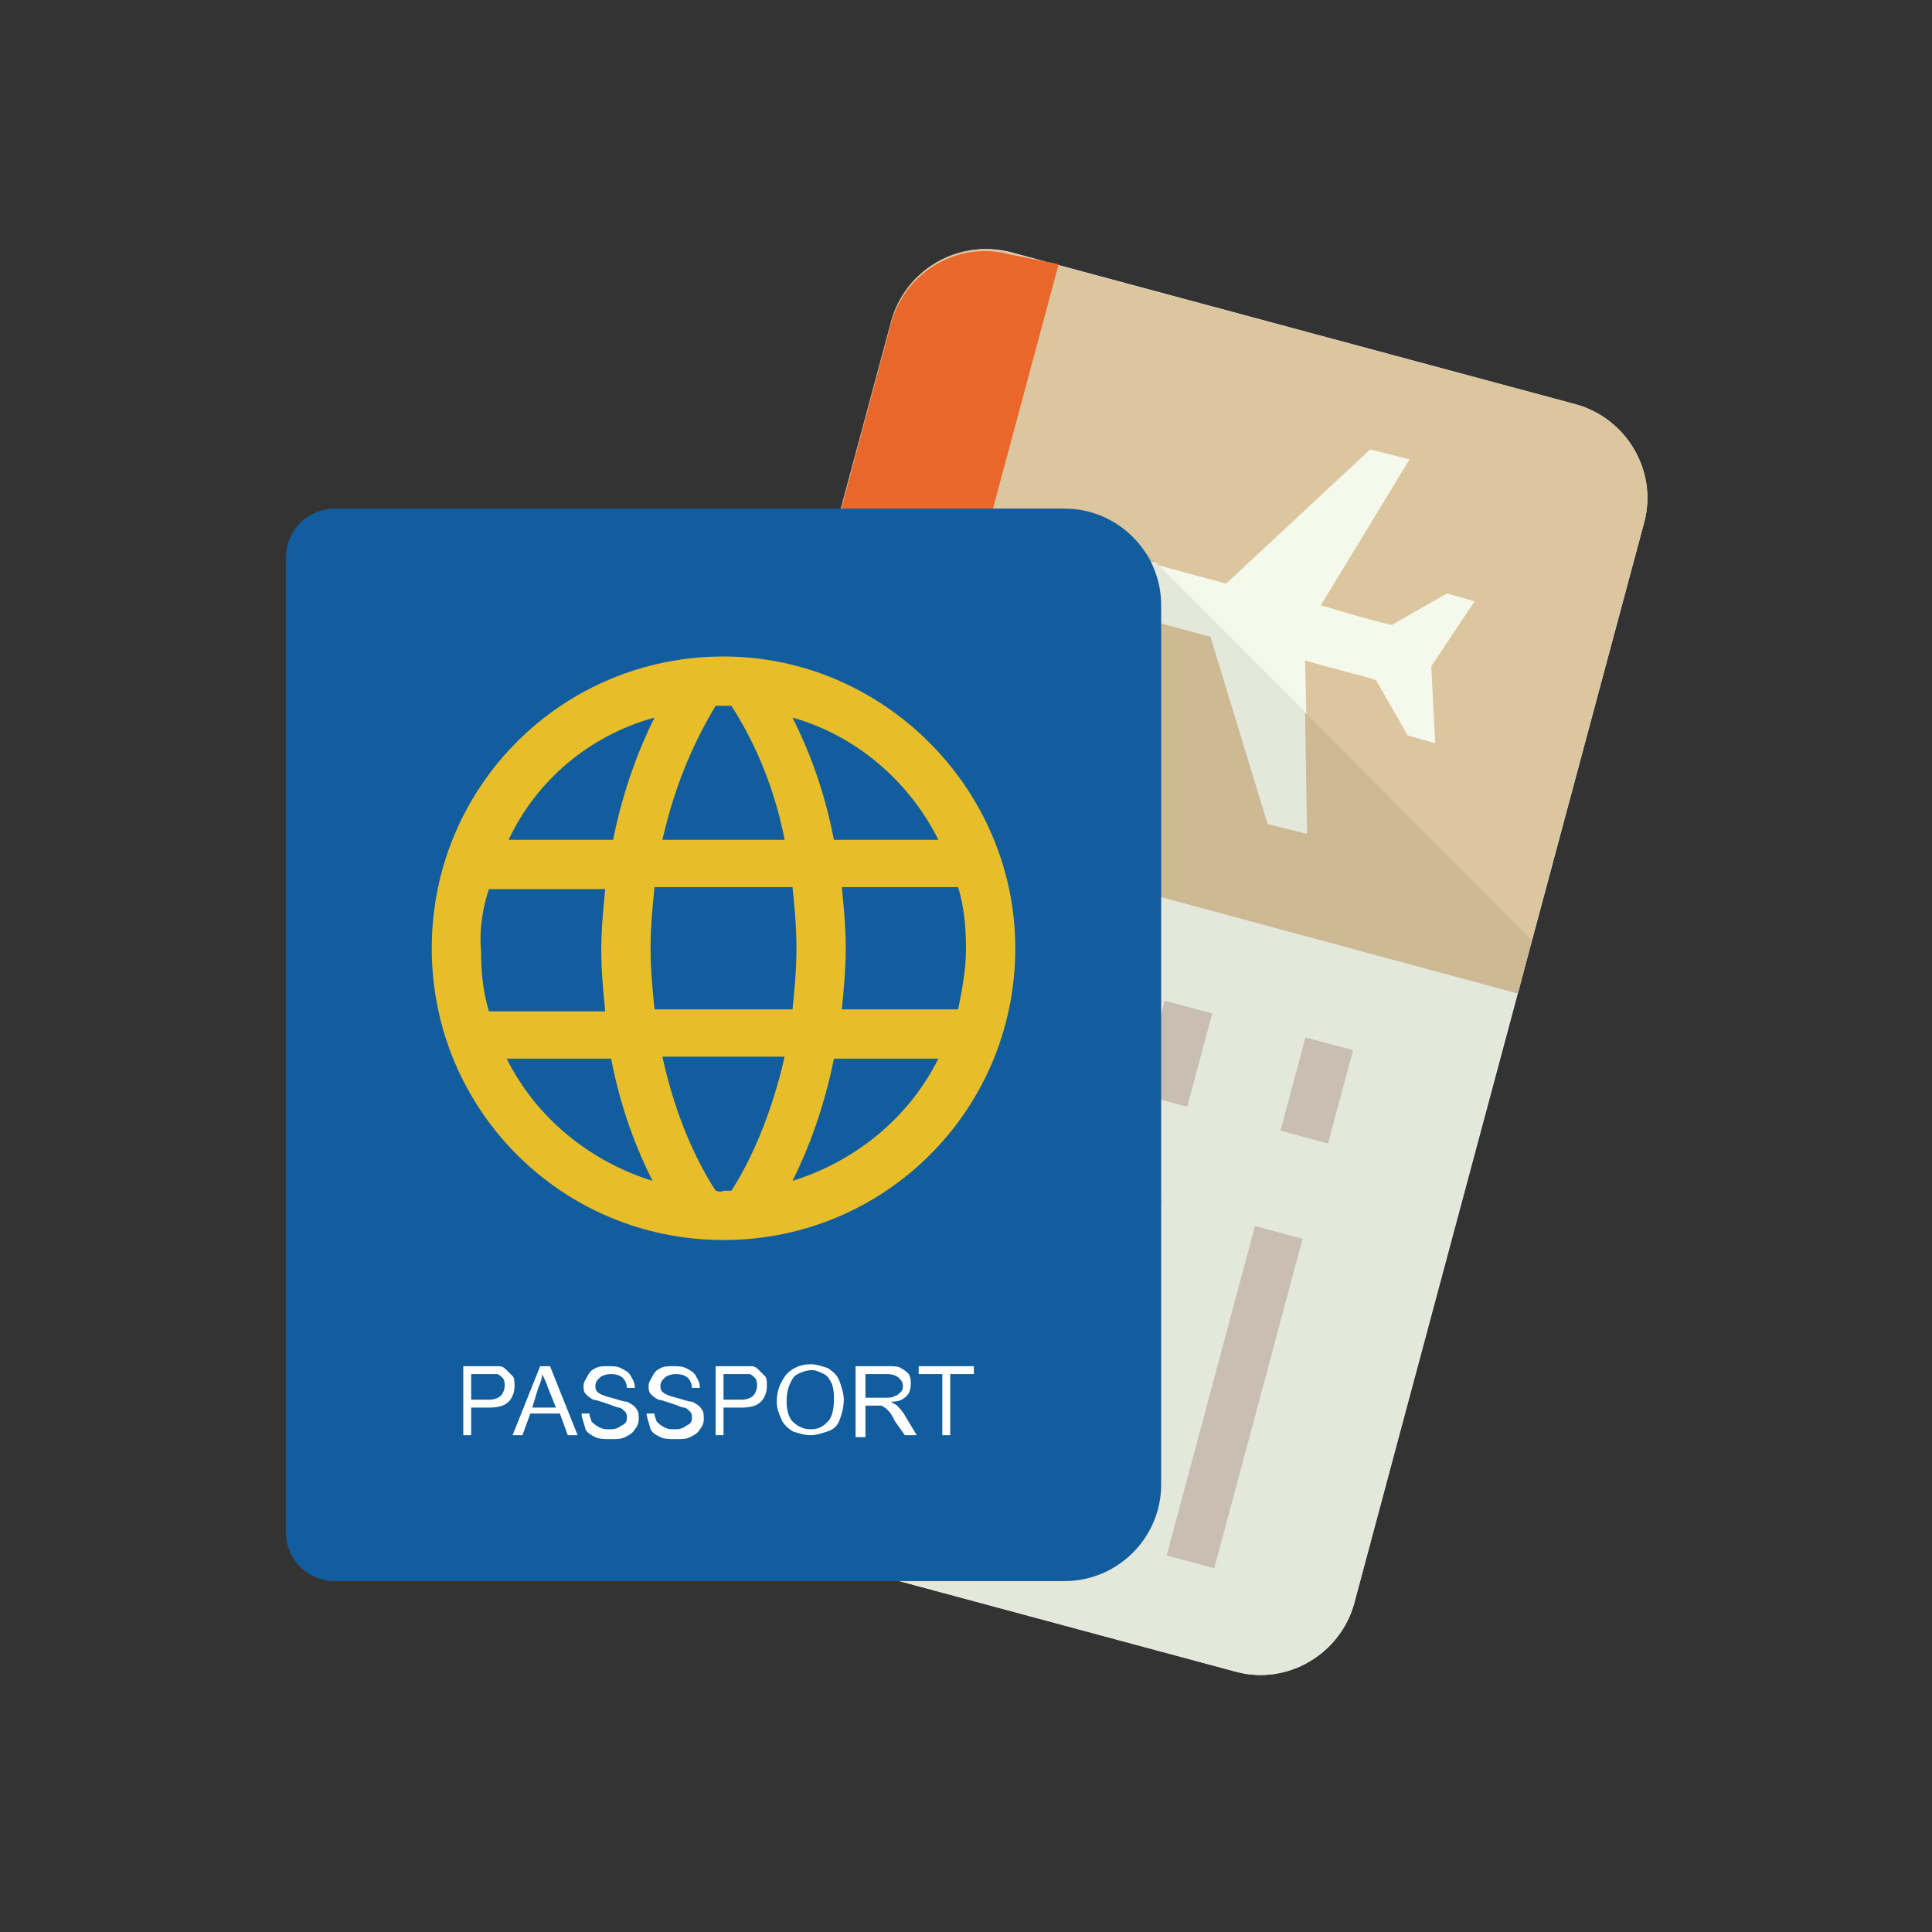 <?xml version="1.0" encoding="utf-8"?>
<!-- Generator: Adobe Illustrator 21.0.0, SVG Export Plug-In . SVG Version: 6.00 Build 0)  -->
<svg version="1.1" id="Layer_1" xmlns="http://www.w3.org/2000/svg" xmlns:xlink="http://www.w3.org/1999/xlink" x="0px" y="0px"
	 viewBox="158 348 98 98" style="enable-background:new 158 348 98 98;" xml:space="preserve">
<rect x="158" y="348" width="98" height="98" fill="#333333" stroke="none"/>
<style type="text/css">
	.st0{fill:#F5F9EC;}
	.st1{fill:#E4E8DB;}
	.st2{fill:#DCC69F;}
	.st3{fill:#C8BEB2;}
	.st4{fill:#CDB994;}
	.st5{fill:#EA672C;}
	.st6{fill:#125D9D;}
	.st7{fill:#E7BE29;}
	.st8{enable-background:new    ;}
	.st9{fill:#FFFFFF;}
</style>
<g>
	<path class="st0" d="M237.9,368.5c2.6,0.7,4.2,3.4,3.5,6l-14.7,54.8c-0.7,2.6-3.4,4.2-6,3.5l-28.6-7.7c-2.6-0.7-4.2-3.4-3.5-6
		l14.7-54.8c0.7-2.6,3.4-4.2,6-3.5L237.9,368.5z"/>
	<path class="st1" d="M215.8,375.7h-15.6l-11.6,43.4c-0.7,2.6,0.9,5.3,3.5,6l28.6,7.7c2.6,0.7,5.3-0.9,6-3.5l9-33.7L215.8,375.7z"/>
	<path class="st2" d="M237.9,368.5c2.6,0.7,4.2,3.4,3.5,6l-6.4,23.8l-38.2-10.2l6.4-23.8c0.7-2.6,3.4-4.2,6-3.5L237.9,368.5z"/>
	<g>
		
			<rect x="197.6" y="413.7" transform="matrix(0.259 -0.966 0.966 0.259 -247.908 506.796)" class="st3" width="17.3" height="2.5"/>
		
			<rect x="208" y="398.2" transform="matrix(0.259 -0.966 0.966 0.259 -229.862 499.324)" class="st3" width="4.9" height="2.5"/>
		
			<rect x="215.1" y="400.1" transform="matrix(0.259 -0.966 0.966 0.259 -226.401 507.654)" class="st3" width="4.9" height="2.5"/>
		
			<rect x="222.3" y="402" transform="matrix(0.259 -0.966 0.966 0.259 -222.958 515.98)" class="st3" width="4.9" height="2.5"/>
		
			<rect x="204.8" y="415.6" transform="matrix(0.259 -0.966 0.966 0.259 -244.463 515.123)" class="st3" width="17.3" height="2.5"/>
		
			<rect x="211.9" y="417.5" transform="matrix(0.259 -0.966 0.966 0.259 -241.009 523.464)" class="st3" width="17.3" height="2.5"/>
	</g>
	<path class="st0" d="M229.5,371.3l-2-0.5l-7.3,6.8c-1.9-0.5-4.1-1.1-4.4-1.2c-1.4-0.4-2.9,0-3.1,0.6c-0.2,0.7,1,1.7,2.4,2.1
		c0.4,0.1,2.5,0.7,4.4,1.2l2.9,9.5l2,0.5l-0.2-8.8c1.3,0.4,2.7,0.7,3.6,1l1.6,2.8l1.4,0.4l-0.2-3.9l2.2-3.3l-1.4-0.4l-2.8,1.6
		c-0.9-0.2-2.3-0.6-3.6-1L229.5,371.3z"/>
	<polygon class="st4" points="196.9,388.1 235,398.4 235.7,395.7 215.8,375.7 200.2,375.7 	"/>
	<path class="st1" d="M215.7,376.4c-1.4-0.4-2.9,0-3.1,0.6c-0.2,0.7,1,1.7,2.4,2.1c0.4,0.1,2.5,0.7,4.4,1.2l2.9,9.5l2,0.5l-0.1-6.2
		l-7.6-7.6C216.2,376.5,215.8,376.4,215.7,376.4z"/>
	<path class="st5" d="M211.7,361.4l-17.3,64.4l-2.4-0.6c-2.6-0.7-4.2-3.4-3.5-6l14.7-54.8c0.7-2.6,3.4-4.2,6-3.5L211.7,361.4z"/>
	<path class="st6" d="M216.9,423.3c0,2.7-2.2,4.9-4.9,4.9h-37c-1.4,0-2.5-1.1-2.5-2.5v-49.4c0-1.4,1.1-2.5,2.5-2.5h37
		c2.7,0,4.9,2.2,4.9,4.9V423.3z"/>
	<path class="st7" d="M194.7,381.3c-8.2,0-14.8,6.6-14.8,14.8c0,8.2,6.6,14.8,14.8,14.8s14.8-6.6,14.8-14.8
		C209.5,388,202.8,381.3,194.7,381.3z M205.6,390.6h-5.3c-0.5-2.6-1.3-4.6-2.1-6.2C201.4,385.3,204.1,387.6,205.6,390.6z
		 M198.4,396.1c0,1.1-0.1,2.1-0.2,3.1h-7c-0.1-1-0.2-2-0.2-3.1c0-1.1,0.1-2.1,0.2-3.1h7C198.3,394,198.4,395,198.4,396.1z
		 M191.6,390.6c0.7-3.1,1.8-5.3,2.7-6.8c0.1,0,0.2,0,0.4,0c0.1,0,0.2,0,0.4,0c0.9,1.4,2.1,3.7,2.7,6.8H191.6z M191.2,384.4
		c-0.8,1.6-1.6,3.7-2.1,6.2h-5.3C185.2,387.6,187.9,385.3,191.2,384.4z M182.8,393.1h5.9c-0.1,1-0.2,2-0.2,3.1
		c0,1.1,0.1,2.1,0.2,3.1h-5.9c-0.3-1-0.4-2-0.4-3.1C182.3,395.1,182.5,394,182.8,393.1z M183.7,401.7h5.3c0.5,2.6,1.3,4.6,2.1,6.2
		C187.9,406.9,185.2,404.7,183.7,401.7z M194.3,408.4c-0.9-1.4-2-3.6-2.7-6.8h6.2c-0.7,3.1-1.8,5.4-2.7,6.8c-0.1,0-0.2,0-0.4,0
		C194.5,408.5,194.4,408.4,194.3,408.4z M198.2,407.9c0.8-1.6,1.6-3.7,2.1-6.2h5.3C204.1,404.7,201.4,406.9,198.2,407.9z
		 M206.6,399.2h-5.9c0.1-1,0.2-2,0.2-3.1c0-1.1-0.1-2.1-0.2-3.1h5.9c0.3,1,0.4,2,0.4,3.1S206.8,398.2,206.6,399.2z"/>
	<g class="st8">
		<path class="st9" d="M181.5,420.8v-3.5h1.3c0.2,0,0.4,0,0.5,0c0.2,0,0.3,0.1,0.4,0.2c0.1,0.1,0.2,0.2,0.3,0.3
			c0.1,0.1,0.1,0.3,0.1,0.5c0,0.3-0.1,0.6-0.3,0.8c-0.2,0.2-0.5,0.3-1,0.3h-0.9v1.4H181.5z M181.9,419h0.9c0.3,0,0.5-0.1,0.6-0.2
			c0.1-0.1,0.2-0.3,0.2-0.5c0-0.1,0-0.3-0.1-0.4c-0.1-0.1-0.2-0.2-0.3-0.2c-0.1,0-0.2,0-0.4,0h-0.9V419z"/>
		<path class="st9" d="M184,420.8l1.4-3.5h0.5l1.4,3.5h-0.5l-0.4-1.1h-1.5l-0.4,1.1H184z M185,419.4h1.2l-0.4-1
			c-0.1-0.3-0.2-0.5-0.3-0.7c0,0.2-0.1,0.5-0.2,0.7L185,419.4z"/>
		<path class="st9" d="M187.5,419.7l0.4,0c0,0.2,0.1,0.3,0.1,0.4c0.1,0.1,0.2,0.2,0.4,0.3c0.2,0.1,0.3,0.1,0.5,0.1
			c0.2,0,0.3,0,0.5-0.1c0.1-0.1,0.2-0.1,0.3-0.2c0.1-0.1,0.1-0.2,0.1-0.3c0-0.1,0-0.2-0.1-0.3c-0.1-0.1-0.2-0.2-0.3-0.2
			c-0.1,0-0.3-0.1-0.6-0.2c-0.3-0.1-0.6-0.2-0.7-0.2c-0.2-0.1-0.3-0.2-0.4-0.3c-0.1-0.1-0.1-0.3-0.1-0.4c0-0.2,0.1-0.3,0.2-0.5
			c0.1-0.2,0.2-0.3,0.4-0.4c0.2-0.1,0.4-0.1,0.6-0.1c0.3,0,0.5,0,0.7,0.1s0.4,0.2,0.5,0.4c0.1,0.2,0.2,0.3,0.2,0.6l-0.4,0
			c0-0.2-0.1-0.4-0.2-0.5c-0.1-0.1-0.3-0.2-0.6-0.2c-0.3,0-0.5,0.1-0.6,0.2c-0.1,0.1-0.2,0.2-0.2,0.4c0,0.1,0,0.2,0.1,0.3
			c0.1,0.1,0.3,0.2,0.7,0.3c0.4,0.1,0.6,0.2,0.8,0.2c0.2,0.1,0.4,0.2,0.5,0.4c0.1,0.1,0.1,0.3,0.1,0.5c0,0.2-0.1,0.4-0.2,0.5
			c-0.1,0.2-0.3,0.3-0.5,0.4c-0.2,0.1-0.4,0.1-0.7,0.1c-0.3,0-0.6,0-0.8-0.1c-0.2-0.1-0.4-0.2-0.5-0.4
			C187.6,420.1,187.5,419.9,187.5,419.7z"/>
		<path class="st9" d="M190.8,419.7l0.4,0c0,0.2,0.1,0.3,0.1,0.4c0.1,0.1,0.2,0.2,0.4,0.3c0.2,0.1,0.3,0.1,0.5,0.1
			c0.2,0,0.3,0,0.5-0.1c0.1-0.1,0.2-0.1,0.3-0.2c0.1-0.1,0.1-0.2,0.1-0.3c0-0.1,0-0.2-0.1-0.3c-0.1-0.1-0.2-0.2-0.3-0.2
			c-0.1,0-0.3-0.1-0.6-0.2c-0.3-0.1-0.6-0.2-0.7-0.2c-0.2-0.1-0.3-0.2-0.4-0.3c-0.1-0.1-0.1-0.3-0.1-0.4c0-0.2,0.1-0.3,0.2-0.5
			c0.1-0.2,0.2-0.3,0.4-0.4c0.2-0.1,0.4-0.1,0.6-0.1c0.3,0,0.5,0,0.7,0.1s0.4,0.2,0.5,0.4c0.1,0.2,0.2,0.3,0.2,0.6l-0.4,0
			c0-0.2-0.1-0.4-0.2-0.5c-0.1-0.1-0.3-0.2-0.6-0.2c-0.3,0-0.5,0.1-0.6,0.2c-0.1,0.1-0.2,0.2-0.2,0.4c0,0.1,0,0.2,0.1,0.3
			c0.1,0.1,0.3,0.2,0.7,0.3c0.4,0.1,0.6,0.2,0.8,0.2c0.2,0.1,0.4,0.2,0.5,0.4c0.1,0.1,0.1,0.3,0.1,0.5c0,0.2-0.1,0.4-0.2,0.5
			c-0.1,0.2-0.3,0.3-0.5,0.4c-0.2,0.1-0.4,0.1-0.7,0.1c-0.3,0-0.6,0-0.8-0.1c-0.2-0.1-0.4-0.2-0.5-0.4
			C190.9,420.1,190.8,419.9,190.8,419.7z"/>
		<path class="st9" d="M194.3,420.8v-3.5h1.3c0.2,0,0.4,0,0.5,0c0.2,0,0.3,0.1,0.4,0.2c0.1,0.1,0.2,0.2,0.3,0.3
			c0.1,0.1,0.1,0.3,0.1,0.5c0,0.3-0.1,0.6-0.3,0.8c-0.2,0.2-0.5,0.3-1,0.3h-0.9v1.4H194.3z M194.7,419h0.9c0.3,0,0.5-0.1,0.6-0.2
			c0.1-0.1,0.2-0.3,0.2-0.5c0-0.1,0-0.3-0.1-0.4c-0.1-0.1-0.2-0.2-0.3-0.2c-0.1,0-0.2,0-0.4,0h-0.9V419z"/>
		<path class="st9" d="M197.4,419.1c0-0.6,0.2-1,0.5-1.4c0.3-0.3,0.7-0.5,1.2-0.5c0.3,0,0.6,0.1,0.9,0.2c0.3,0.2,0.5,0.4,0.6,0.7
			c0.1,0.3,0.2,0.6,0.2,0.9c0,0.4-0.1,0.7-0.2,1c-0.1,0.3-0.3,0.5-0.6,0.6c-0.3,0.1-0.6,0.2-0.9,0.2c-0.3,0-0.6-0.1-0.9-0.2
			c-0.3-0.2-0.5-0.4-0.6-0.7C197.5,419.7,197.4,419.4,197.4,419.1z M197.9,419.1c0,0.4,0.1,0.8,0.3,1c0.2,0.2,0.5,0.4,0.9,0.4
			c0.4,0,0.6-0.1,0.9-0.4c0.2-0.2,0.3-0.6,0.3-1.1c0-0.3,0-0.5-0.1-0.8c-0.1-0.2-0.2-0.4-0.4-0.5c-0.2-0.1-0.4-0.2-0.6-0.2
			c-0.3,0-0.6,0.1-0.9,0.3C198,418.2,197.9,418.6,197.9,419.1z"/>
		<path class="st9" d="M201.4,420.8v-3.5h1.6c0.3,0,0.6,0,0.7,0.1c0.2,0.1,0.3,0.2,0.4,0.3c0.1,0.2,0.1,0.3,0.1,0.5
			c0,0.3-0.1,0.5-0.2,0.6c-0.2,0.2-0.4,0.3-0.8,0.3c0.1,0.1,0.2,0.1,0.3,0.2c0.1,0.1,0.3,0.3,0.4,0.5l0.6,1h-0.6l-0.5-0.7
			c-0.1-0.2-0.2-0.4-0.3-0.5c-0.1-0.1-0.2-0.2-0.2-0.2c-0.1,0-0.1-0.1-0.2-0.1c-0.1,0-0.1,0-0.3,0h-0.5v1.6H201.4z M201.9,418.9h1
			c0.2,0,0.4,0,0.5-0.1c0.1,0,0.2-0.1,0.3-0.2c0.1-0.1,0.1-0.2,0.1-0.3c0-0.2-0.1-0.3-0.2-0.4c-0.1-0.1-0.3-0.2-0.6-0.2h-1.1V418.9z
			"/>
		<path class="st9" d="M205.8,420.8v-3.1h-1.2v-0.4h2.8v0.4h-1.2v3.1H205.8z"/>
	</g>
</g>
</svg>
